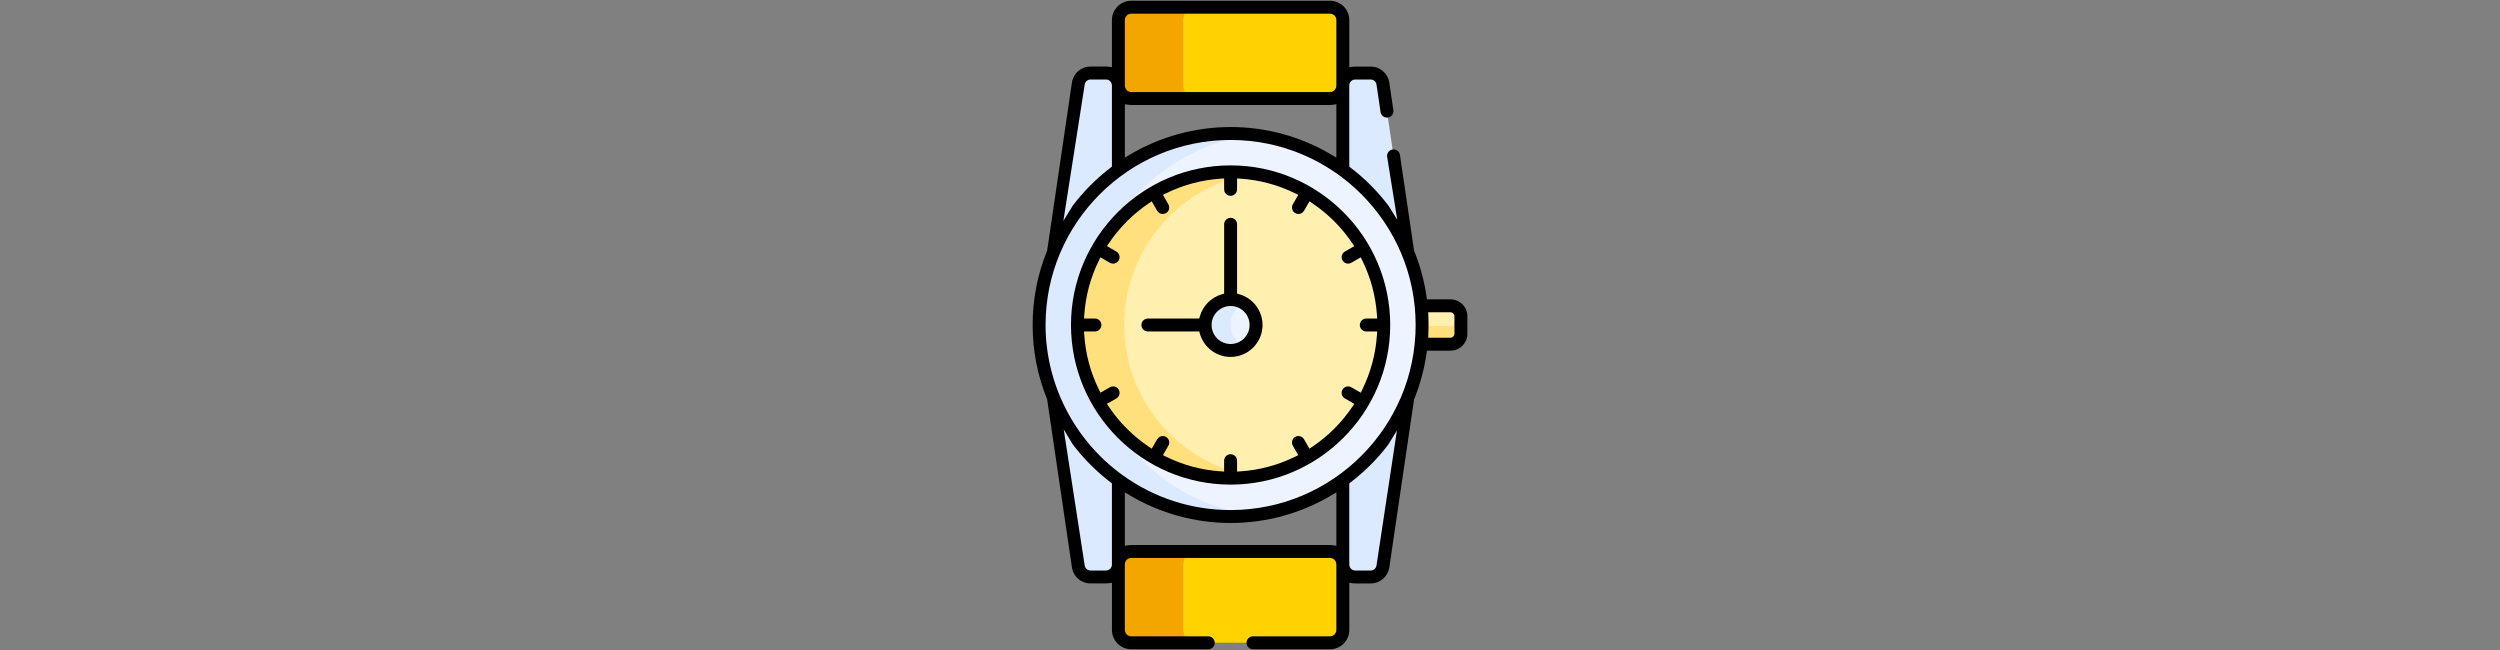 <?xml version="1.0" encoding="UTF-8"?><svg id="_レイヤー_2" xmlns="http://www.w3.org/2000/svg" xmlns:xlink="http://www.w3.org/1999/xlink" viewBox="0 0 400 104"><rect x="0" y="0" width="400" height="104" fill="#808080" stroke="none"/><defs><style>.cls-1{fill:none;}.cls-2{fill:#dbeaff;}.cls-3{fill:#ffe07d;}.cls-4{fill:#edf4ff;}.cls-5{fill:#ffd200;}.cls-6{fill:#f4a600;}.cls-7{clip-path:url(#clippath);}.cls-8{fill:#fff0af;}</style><clipPath id="clippath"><rect class="cls-1" width="400" height="104"/></clipPath></defs><g id="_背景"><g class="cls-7"><path class="cls-2" d="M176.962,11.668h-2.484c-.969,0-1.794.702-1.949,1.659l-3.984,27.025,1.242.223,8.773-11.945.377-1.461v-13.526c-0-1.091-.884-1.975-1.975-1.975Z"/><path class="cls-2" d="M224.958,40.639l.28-.287-3.984-27.026c-.155-.956-.981-1.659-1.949-1.659h-2.484c-1.091,0-1.975.884-1.975,1.975v13.526l.605,1.657,9.506,11.813Z"/><path class="cls-2" d="M214.957,75.788l-.11,1.01v13.526c0,1.091.884,1.975,1.975,1.975h2.484c.969,0,1.794-.702,1.949-1.658l3.984-27.026-1.09.596-9.191,11.578Z"/><path class="cls-2" d="M219.212,13.643c0-.749.417-1.401,1.032-1.735-.281-.152-.601-.239-.939-.239h-2.484c-1.091,0-1.975.884-1.975,1.975v13.526l.605,1.657,3.761,4.673 0-19.856Z"/><path class="cls-2" d="M219.212,90.324v-19.896l-4.255,5.36-.11,1.01v13.526c0,1.091.884,1.975,1.975,1.975h2.484c.338,0,.658-.087.939-.239-.615-.335-1.032-.986-1.032-1.735Z"/><path class="cls-2" d="M169.377,63.614h-.832l3.984,27.026c.155.956.981,1.658,1.949,1.658h2.484c1.091,0,1.975-.884,1.975-1.975v-13.526l-.419-1.112-9.14-12.071Z"/><path class="cls-2" d="M177.099,13.327c.094-.58.436-1.066.906-1.359-.303-.189-.66-.3-1.043-.3h-2.484c-.969,0-1.794.702-1.949,1.659l-3.984,27.025,1.242.223,4.123-5.613,3.189-21.635Z"/><path class="cls-2" d="M177.099,90.64l-3.08-20.896-4.641-6.13h-.832l3.984,27.026c.155.956.981,1.658,1.949,1.658h2.484c.383,0,.74-.111,1.043-.3-.47-.293-.812-.779-.906-1.359Z"/><path class="cls-8" d="M232.077,48.914h-4.697l-.401.307v5.525l.401.307h4.697c.919,0,1.663-.745,1.663-1.663v-2.813c0-.918-.744-1.663-1.663-1.663v0Z"/><path class="cls-3" d="M232.077,52.149h-4.697l-.401-.307v2.903l.401.307h4.697c.919,0,1.663-.745,1.663-1.663v-2.813c0-.015-.002-.03-.002-.045-.024.897-.758,1.618-1.661,1.618Z"/><path class="cls-4" d="M196.891,82.625c-16.896,0-30.642-13.746-30.642-30.642,0-16.896,13.746-30.642,30.642-30.642,16.896,0,30.642,13.746,30.642,30.642,0,16.896-13.746,30.642-30.642,30.642Z"/><path class="cls-2" d="M173.74,51.983c0-15.628,11.761-28.56,26.896-30.413-1.228-.15-2.478-.229-3.745-.229-16.896,0-30.642,13.746-30.642,30.642,0,16.896,13.746,30.642,30.642,30.642,1.268,0,2.517-.079,3.745-.229-15.136-1.853-26.896-14.785-26.896-30.413l0.0 0Z"/><circle class="cls-8" cx="196.898" cy="51.968" r="24.503" transform="translate(-6.616 59.142) rotate(-16.804)"/><path class="cls-3" d="M179.879,51.983c0-12.238,9.018-22.409,20.758-24.217-1.221-.188-2.472-.286-3.745-.286-13.511,0-24.503,10.992-24.503,24.503,0,13.511,10.992,24.503,24.503,24.503,1.273,0,2.524-.098,3.745-.286-11.74-1.809-20.758-11.98-20.758-24.218l-0-0Z"/><path class="cls-5" d="M212.783,1.134h-31.783c-1.14,0-2.064.924-2.064,2.064v10.487c0,1.14.924,2.064,2.064,2.064h31.783c1.14,0,2.064-.924,2.064-2.064V3.198c0-1.14-.924-2.064-2.064-2.064Z"/><path class="cls-5" d="M212.783,88.218h-31.783c-1.14,0-2.064.924-2.064,2.064v10.487c0,1.14.924,2.064,2.064,2.064h31.783c1.14,0,2.064-.924,2.064-2.064v-10.487c0-1.14-.924-2.064-2.064-2.064Z"/><path class="cls-6" d="M189.328,13.685V3.198c0-1.14.924-2.064,2.064-2.064h-10.392c-1.14,0-2.064.924-2.064,2.064v10.487c0,1.14.924,2.064,2.064,2.064h10.392c-1.14 0-2.064-.924-2.064-2.064Z"/><path class="cls-6" d="M189.328,100.769v-10.487c0-1.14.924-2.064,2.064-2.064h-10.392c-1.14,0-2.064.924-2.064,2.064v10.487c0,1.14.924,2.064,2.064,2.064h10.392c-1.14-0-2.064-.924-2.064-2.064Z"/><circle class="cls-4" cx="196.898" cy="51.968" r="4.075"/><path class="cls-2" d="M196.892,51.983c0-1.504.822-2.818,2.037-3.524-.6-.348-1.295-.551-2.037-.551-2.247,0-4.075,1.828-4.075,4.075,0,2.247,1.828,4.075,4.075,4.075.743,0,1.437-.203,2.037-.551-1.216-.706-2.037-2.019-2.037-3.524v0Z"/><path d="M200.478,103.884c-.57,0-1.035-.464-1.035-1.035s.464-1.035,1.035-1.035h12.311c.567,0,1.029-.461,1.029-1.029v-10.445c0-.609-.462-1.071-1.029-1.071h-31.783c-.567,0-1.029.461-1.029,1.029v10.487c0,.567.461,1.029,1.029,1.029h12.312c.57,0,1.035.464,1.035,1.035s-.464,1.035-1.035,1.035h-12.311c-1.708,0-3.098-1.39-3.098-3.098v-7.533l-.562.07c-.124.016-.25.027-.378.027h-2.484c-1.484,0-2.733-1.063-2.971-2.528l-3.968-26.916-.022-.055c-1.528-3.772-2.302-7.76-2.302-11.852,0-4.091.774-8.079,2.302-11.852l.022-.055,3.965-26.9c.24-1.479,1.489-2.542,2.973-2.542h2.484c.128,0,.252.011.376.027l.563.072V3.215c0-1.708,1.39-3.099,3.099-3.099h31.783c1.708,0,3.099,1.39,3.099,3.099v7.535l.563-.072c.124-.016.249-.027.376-.027h2.484c1.483,0,2.733,1.063,2.971,2.528l.656,4.448c.041.274-.028.546-.193.769-.165.222-.406.366-.68.406-.052.008-.103.011-.153.011-.508,0-.948-.38-1.022-.884l-.651-4.418c-.083-.464-.472-.79-.928-.79h-2.484c-.518,0-.94.422-.94.94v13.003l.196.15c2.295,1.753,4.335,3.799,6.064,6.08l1.42,2.278-1.622-10.081c-.083-.564.308-1.092.873-1.175.051-.007.103-.011.153-.011.508,0,.948.38,1.022.884l2.256,15.306.022.055c.951,2.347,1.615,4.81,1.976,7.318l.062.429h3.773c1.488,0,2.698,1.21,2.698,2.698v2.812c0,1.488-1.21,2.698-2.698,2.698h-3.773l-.062.429c-.361,2.509-1.026,4.971-1.976,7.318l-.022.055-3.965,26.901c-.24,1.479-1.49,2.542-2.973,2.542h-2.484c-.128,0-.254-.011-.378-.027l-.562-.07v7.533c0,1.708-1.39,3.098-3.098,3.098h-12.311ZM222.147,71.107c-1.719,2.268-3.816,4.37-6.063,6.08l-.197.15v12.961c0,.56.422.982.94.982h2.484c.456,0,.845-.326.925-.775l3.276-21.638-1.365,2.239ZM170.194,68.702l3.36,21.789c.083.464.472.79.928.79h2.484c.518,0,.94-.422.94-.94l0-13.002-.196-.15c-2.293-1.754-4.334-3.799-6.064-6.081l-1.452-2.405ZM212.788,87.2c.155,0,.307.016.455.038l.574.086v-8.543l-.756.45c-4.881,2.909-10.471,4.446-16.165,4.446s-11.284-1.537-16.165-4.446l-.756-.45v8.542l.574-.085c.149-.022.3-.038.456-.038h31.783ZM196.896,22.393c-16.325,0-29.607,13.282-29.607,29.608,0,9.443,4.583,18.406,12.26,23.977,5.084,3.686,11.08,5.63,17.347,5.63,16.326,0,29.607-13.282,29.607-29.607s-13.282-29.607-29.607-29.607ZM228.537,50.489c.048,1.001.048,2.018,0,3.021l-.025.524h3.57c.347,0,.628-.282.628-.628v-2.812c0-.347-.282-.629-.628-.629h-3.57l.025.524ZM174.482,12.72c-.456,0-.845.326-.925.775l-3.418,21.843,1.507-2.444c1.73-2.282,3.771-4.327,6.064-6.081l.196-.15v-12.96c0-.56-.422-.982-.94-.982h-2.484ZM196.896,20.324c5.695,0,11.285,1.537,16.165,4.446l.756.45v-8.543l-.574.086c-.148.022-.3.038-.455.038h-31.783c-.155,0-.306-.016-.456-.038l-.574-.085v8.543l.756-.45c4.88-2.909,10.47-4.446,16.165-4.446ZM181.005,2.186c-.567,0-1.029.461-1.029,1.029v10.445c0,.61.462,1.071,1.029,1.071h31.783c.567,0,1.029-.461,1.029-1.029V3.215c0-.567-.462-1.029-1.029-1.029h-31.783Z"/><path d="M196.896,77.538c-14.082,0-25.538-11.457-25.538-25.538s11.456-25.538,25.538-25.538,25.538,11.457,25.538,25.538-11.457,25.538-25.538,25.538ZM196.896,72.672c.57,0,1.035.464,1.035,1.035v1.744l.533-.035c3.073-.204,6.027-.997,8.781-2.355l.479-.236-.87-1.508c-.286-.494-.116-1.128.378-1.414.157-.091.335-.139.516-.139.369,0,.713.199.897.518l.87,1.505.444-.298c2.549-1.714,4.711-3.876,6.425-6.425l.299-.444-1.506-.869c-.494-.285-.664-.919-.378-1.414.184-.319.528-.518.897-.518.18,0,.359.048.516.139l1.508.871.236-.479c1.359-2.755,2.152-5.709,2.356-8.781l.035-.533h-1.744c-.57,0-1.035-.464-1.035-1.035s.464-1.035,1.035-1.035h1.744l-.035-.533c-.204-3.07-.996-6.025-2.356-8.781l-.236-.479-1.508.871c-.157.091-.336.139-.516.139-.369,0-.713-.198-.897-.518-.285-.494-.116-1.128.378-1.413l1.506-.87-.299-.444c-1.715-2.55-3.876-4.711-6.425-6.425l-.444-.299-.87,1.506c-.184.319-.528.518-.897.518-.18,0-.358-.048-.516-.139-.494-.285-.664-.919-.378-1.413l.87-1.508-.479-.236c-2.755-1.359-5.709-2.152-8.781-2.355l-.533-.035v1.744c0,.57-.464,1.035-1.035,1.035s-1.035-.464-1.035-1.035v-1.745l-.533.035c-3.073.204-6.027.997-8.781,2.356l-.479.236.871,1.507c.285.494.115,1.128-.379,1.414-.157.091-.335.139-.516.139-.37,0-.713-.198-.897-.518l-.87-1.505-.444.298c-2.55,1.715-4.711,3.876-6.425,6.425l-.299.444,1.506.869c.494.285.664.919.378,1.414-.184.319-.528.518-.897.518-.18,0-.358-.048-.516-.139l-1.508-.871-.236.479c-1.359,2.755-2.152,5.71-2.355,8.781l-.035.533h1.744c.57,0,1.035.464,1.035,1.035s-.464,1.035-1.035,1.035h-1.744l.035.533c.204,3.072.996,6.026,2.355,8.781l.236.479,1.508-.87c.158-.091.336-.139.516-.139.369,0,.713.198.897.518.285.494.115,1.128-.379,1.414l-1.506.87.299.444c1.714,2.549,3.876,4.711,6.425,6.425l.444.299.87-1.506c.184-.319.528-.518.897-.518.18,0,.358.048.516.139.24.138.411.361.483.628.071.267.035.545-.104.785l-.871,1.508.479.236c2.756,1.359,5.71,2.152,8.781,2.355l.533.035v-1.744c0-.57.464-1.035,1.035-1.035Z"/><path d="M196.896,57.11c-2.271,0-4.291-1.526-4.914-3.712l-.104-.363h-8.216c-.57,0-1.035-.464-1.035-1.035s.464-1.035,1.035-1.035h8.216l.104-.363c.481-1.688,1.828-3.035,3.516-3.516l.363-.104v-11.096c0-.57.464-1.035,1.035-1.035s1.035.464,1.035,1.035v11.096l.363.104c2.186.623,3.712,2.643,3.712,4.914,0,2.817-2.292,5.109-5.109,5.109ZM196.896,48.96c-1.677,0-3.041,1.364-3.041,3.04,0,1.677,1.364,3.041,3.041,3.041,1.676,0,3.04-1.364,3.04-3.041,0-1.676-1.364-3.04-3.04-3.04Z"/></g></g></svg>